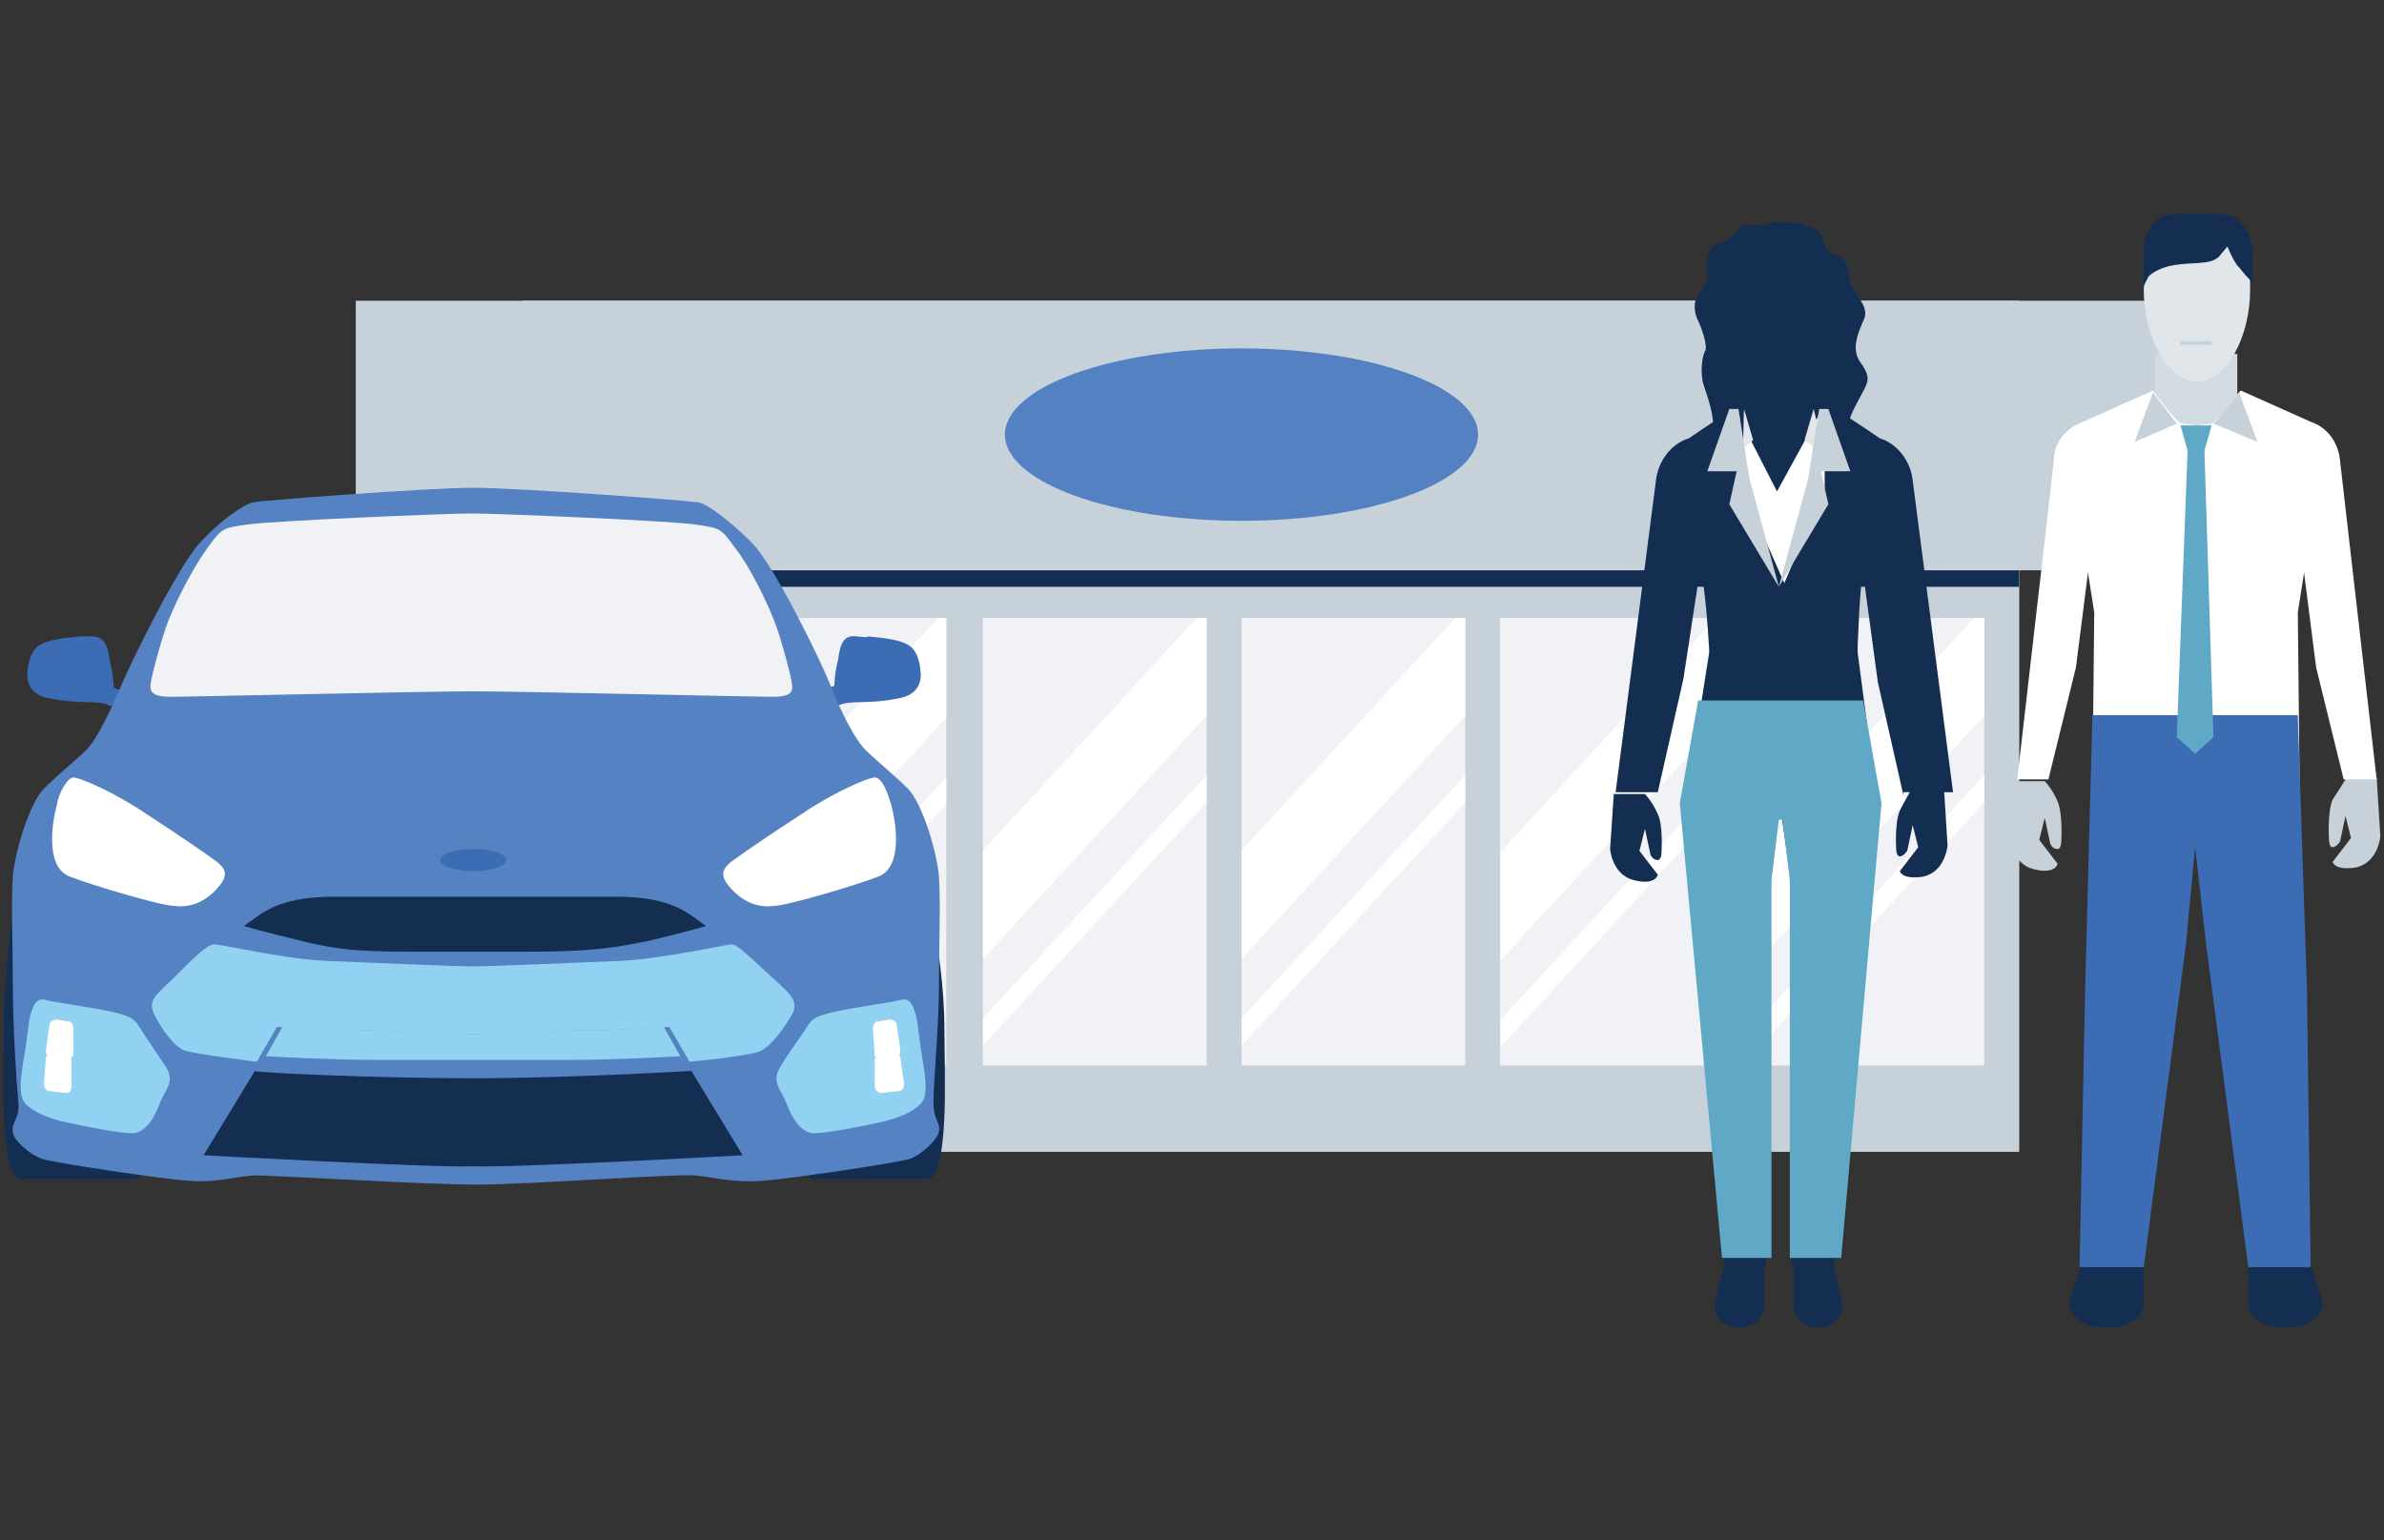 <?xml version="1.0" encoding="utf-8"?>
<!-- Generator: Adobe Illustrator 19.1.0, SVG Export Plug-In . SVG Version: 6.00 Build 0)  -->
<svg version="1.1" id="Layer_1" xmlns="http://www.w3.org/2000/svg" xmlns:xlink="http://www.w3.org/1999/xlink" x="0px" y="0px"
	 viewBox="-232 378.5 130 84" style="enable-background:new -232 378.5 130 84;" xml:space="preserve">
<rect x="-232" y="378.5" width="130" height="84" fill="#333333" stroke="none"/>
<g>
	<g>
		<rect x="-203.5" y="394.9" style="fill:#E1E6EB;" width="81.6" height="46.4"/>
		<rect x="-212.6" y="394.9" style="fill:#C6D1D9;" width="98.7" height="14.7"/>
		<rect x="-208.8" y="409.6" style="fill:#C6D1D9;" width="86.9" height="31.7"/>
		<rect x="-136" y="412.2" style="fill:#F1F2F5;" width="12.2" height="24.4"/>
		<rect x="-150.2" y="412.2" style="fill:#F1F2F5;" width="12.2" height="24.4"/>
		<rect x="-164.3" y="412.2" style="fill:#F1F2F5;" width="12.2" height="24.4"/>
		<rect x="-178.4" y="412.2" style="fill:#F1F2F5;" width="12.2" height="24.4"/>
		<rect x="-192.6" y="412.2" style="fill:#F1F2F5;" width="12.2" height="24.4"/>
		<rect x="-206.7" y="412.2" style="fill:#F1F2F5;" width="12.2" height="24.4"/>
		<g>
			<g>
				<defs>
					<rect id="SVGID_1_" x="-150.2" y="412.2" width="12.2" height="24.4"/>
				</defs>
				<clipPath id="SVGID_2_">
					<use xlink:href="#SVGID_1_"  style="overflow:visible;"/>
				</clipPath>
				<g style="clip-path:url(#SVGID_2_);">
					
						<rect x="-145.6" y="408.2" transform="matrix(-0.736 -0.677 0.677 -0.736 -534.168 633.252)" style="fill:#FFFFFF;" width="4" height="25.1"/>
					
						<rect x="-144.1" y="415.4" transform="matrix(-0.736 -0.677 0.677 -0.736 -539.122 645.579)" style="fill:#FFFFFF;" width="1" height="25.1"/>
				</g>
			</g>
		</g>
		<g>
			<g>
				<defs>
					<rect id="SVGID_3_" x="-136" y="412.2" width="12.2" height="24.4"/>
				</defs>
				<clipPath id="SVGID_4_">
					<use xlink:href="#SVGID_3_"  style="overflow:visible;"/>
				</clipPath>
				<g style="clip-path:url(#SVGID_4_);">
					
						<rect x="-131.5" y="408.2" transform="matrix(-0.736 -0.677 0.677 -0.736 -509.659 642.762)" style="fill:#FFFFFF;" width="4" height="25.1"/>
					
						<rect x="-130" y="415.4" transform="matrix(-0.736 -0.677 0.677 -0.736 -514.616 655.094)" style="fill:#FFFFFF;" width="1" height="25.1"/>
				</g>
			</g>
		</g>
		<g>
			<g>
				<defs>
					<rect id="SVGID_5_" x="-136" y="412.2" width="12.2" height="24.4"/>
				</defs>
				<clipPath id="SVGID_6_">
					<use xlink:href="#SVGID_5_"  style="overflow:visible;"/>
				</clipPath>
				<g style="clip-path:url(#SVGID_6_);">
					
						<rect x="-131.5" y="408.2" transform="matrix(-0.736 -0.677 0.677 -0.736 -509.659 642.762)" style="fill:#FFFFFF;" width="4" height="25.1"/>
					
						<rect x="-130" y="415.4" transform="matrix(-0.736 -0.677 0.677 -0.736 -514.616 655.094)" style="fill:#FFFFFF;" width="1" height="25.1"/>
				</g>
			</g>
		</g>
		<g>
			<g>
				<defs>
					<rect id="SVGID_7_" x="-164.3" y="412.2" width="12.2" height="24.4"/>
				</defs>
				<clipPath id="SVGID_8_">
					<use xlink:href="#SVGID_7_"  style="overflow:visible;"/>
				</clipPath>
				<g style="clip-path:url(#SVGID_8_);">
					
						<rect x="-159.8" y="408.2" transform="matrix(-0.736 -0.677 0.677 -0.736 -558.758 623.575)" style="fill:#FFFFFF;" width="4" height="25.1"/>
					
						<rect x="-158.3" y="415.4" transform="matrix(-0.736 -0.677 0.677 -0.736 -563.709 635.896)" style="fill:#FFFFFF;" width="1" height="25.1"/>
				</g>
			</g>
		</g>
		<g>
			<g>
				<defs>
					<rect id="SVGID_9_" x="-178.4" y="412.2" width="12.2" height="24.4"/>
				</defs>
				<clipPath id="SVGID_10_">
					<use xlink:href="#SVGID_9_"  style="overflow:visible;"/>
				</clipPath>
				<g style="clip-path:url(#SVGID_10_);">
					
						<rect x="-173.9" y="408.2" transform="matrix(-0.736 -0.677 0.677 -0.736 -583.267 614.065)" style="fill:#FFFFFF;" width="4" height="25.1"/>
					
						<rect x="-172.4" y="415.4" transform="matrix(-0.736 -0.677 0.677 -0.736 -588.215 626.38)" style="fill:#FFFFFF;" width="1" height="25.1"/>
				</g>
			</g>
		</g>
		<g>
			<g>
				<defs>
					<rect id="SVGID_11_" x="-192.6" y="412.2" width="12.2" height="24.4"/>
				</defs>
				<clipPath id="SVGID_12_">
					<use xlink:href="#SVGID_11_"  style="overflow:visible;"/>
				</clipPath>
				<g style="clip-path:url(#SVGID_12_);">
					
						<rect x="-188" y="408.2" transform="matrix(-0.736 -0.677 0.677 -0.736 -607.775 604.555)" style="fill:#FFFFFF;" width="4" height="25.1"/>
					
						<rect x="-186.5" y="415.4" transform="matrix(-0.736 -0.677 0.677 -0.736 -612.721 616.865)" style="fill:#FFFFFF;" width="1" height="25.1"/>
				</g>
			</g>
		</g>
		<g>
			<path style="fill:#5381C2;" d="M-164.3,397.5c-7.1,0-12.9,2.1-12.9,4.7s5.8,4.7,12.9,4.7c7.1,0,12.9-2.1,12.9-4.7
				S-157.2,397.5-164.3,397.5z"/>
		</g>
		<rect x="-208.8" y="409.6" style="fill:#142E52;" width="86.9" height="0.9"/>
		<g>
			<path style="fill:#142E52;" d="M-231.8,434.7c0,2.3-0.3,8.1,1,8.1s5.9,0,5.9,0s0.6,0.1,0.8-0.6c0.3-0.7-0.4-13-0.4-13
				s-6.8-1.8-6.9-0.4C-231.5,430.2-231.8,432.1-231.8,434.7z"/>
			<path style="fill:#142E52;" d="M-180.5,434.7c0,2.3,0.3,8.1-1,8.1s-5.9,0-5.9,0s-0.6,0.1-0.9-0.6c-0.3-0.7,0.4-13,0.4-13
				s6.8-1.8,6.9-0.4C-180.9,430.3-180.5,432.1-180.5,434.7z"/>
			<g>
				<path style="fill:#3B6CB4;" d="M-184.7,413.2c1,0.1,2.1,0.2,2.5,0.7c0.4,0.5,0.4,1.3,0.4,1.3s0.2,1.2-1.3,1.4
					c-1.5,0.3-2.4,0.1-3,0.3c-0.6,0.3-1.2-0.7-1.2-0.7l0.8-0.3c0,0,0-0.7,0.2-1.4c0.1-0.7,0.2-1.4,1-1.3S-184.7,413.2-184.7,413.2z"
					/>
			</g>
			<path style="fill:#3B6CB4;" d="M-227.6,413.2c-1,0.1-2.1,0.2-2.5,0.7c-0.4,0.5-0.4,1.3-0.4,1.3s-0.2,1.2,1.3,1.4
				c1.5,0.3,2.4,0.1,3,0.3c0.6,0.4,1.2-0.6,1.2-0.6l-0.8-0.3c0,0,0-0.7-0.2-1.4c-0.1-0.7-0.2-1.4-1-1.4S-227.6,413.2-227.6,413.2z"
				/>
			<path style="fill:#5482C2;" d="M-206.2,405.1c2.5,0,11.8,0.7,12.3,0.8s1.7,1,2.9,2.2c1.2,1.2,3.7,6.3,4.3,7.8
				c0.6,1.5,1.3,2.9,1.9,3.5c0.6,0.6,1.5,1.3,2.3,2.1c0.8,0.8,1.6,3.5,1.7,4.8c0.1,1.3,0,3.9,0,6c0,2.1-0.3,5.3-0.3,6.3
				s0.4,1.1,0.3,1.6c-0.1,0.5-1,1.3-1.6,1.5c-0.6,0.2-6.6,1.1-8.1,1.2c-1.6,0.1-2.5-0.2-3.6-0.3c-1.1-0.1-9.1,0.5-11.9,0.5
				s-11-0.5-12-0.5s-2,0.4-3.6,0.3c-1.6-0.1-7.5-1-8.1-1.2c-0.6-0.2-1.6-1-1.6-1.5c-0.1-0.5,0.4-0.7,0.3-1.6c-0.1-1-0.3-4.2-0.3-6.3
				c0-2.1-0.1-4.7,0-6c0.1-1.3,0.9-4,1.7-4.8c0.8-0.8,1.7-1.5,2.3-2.1c0.6-0.6,1.3-2.1,1.9-3.5c0.6-1.4,3.1-6.5,4.3-7.8
				c1.2-1.3,2.4-2.1,2.9-2.2C-218,405.8-208.6,405.1-206.2,405.1z"/>
			<path style="fill:#91D2F3;" d="M-230.6,435.6c-0.2,1.3-0.5,2.6,0,3.1s1.3,0.8,2.2,1c0.9,0.2,2.9,0.6,3.6,0.6s1.2-0.8,1.5-1.6
				c0.3-0.8,0.9-1.2,0.3-2.1s-1.1-1.6-1.4-2.1c-0.3-0.5-0.6-0.6-1.4-0.8c-0.8-0.2-2.9-0.5-3.4-0.6s-0.9-0.4-1.2,1
				C-230.6,435.6-230.6,435.6-230.6,435.6z"/>
			<path style="fill:#FFFFFF;" d="M-228.9,422.4c-0.3,1.1-0.6,3.4,0.7,3.9s5,1.6,5.7,1.6c0.7,0.1,1.5-0.1,2.2-0.8
				c0.8-0.8,0.7-1.2,0-1.7s-2-1.4-3.7-2.5c-1.6-1.1-3.6-2-4-2C-228.3,420.9-228.8,421.7-228.9,422.4z"/>
			<path style="fill:#FFFFFF;" d="M-228.3,436.2l-1-0.1c-0.1,0-0.2-0.1-0.2-0.3l0.2-1.4c0-0.2,0.2-0.3,0.4-0.3l0.6,0.1
				c0.2,0,0.3,0.2,0.3,0.4v1.4C-228,436.1-228.1,436.2-228.3,436.2z"/>
			<path style="fill:#FFFFFF;" d="M-228.4,438.1l-0.9-0.1c-0.2,0-0.3-0.2-0.3-0.4l0.1-1.4c0-0.1,0.1-0.2,0.2-0.2l1,0.1
				c0.1,0,0.2,0.1,0.2,0.2v1.4C-228.1,438-228.2,438.1-228.4,438.1z"/>
			<path style="fill:#91D2F3;" d="M-181.8,435.6c0.2,1.3,0.5,2.6,0,3.1s-1.3,0.8-2.2,1c-0.9,0.2-2.9,0.6-3.6,0.6
				c-0.7,0-1.2-0.8-1.5-1.6c-0.3-0.8-0.9-1.2-0.3-2.1c0.6-1,1.1-1.6,1.4-2.1s0.6-0.6,1.4-0.8c0.8-0.2,2.9-0.5,3.4-0.6s0.9-0.4,1.2,1
				C-181.8,435.6-181.8,435.6-181.8,435.6z"/>
			<path style="fill:#F1F2F5;" d="M-206.2,416.2c2.7,0,15.2,0.3,16.3,0.3c1.1,0,1.1-0.3,1.1-0.6c0-0.3-0.6-2.6-1-3.6
				s-1.3-2.9-2.1-3.9c-0.8-1.1-0.8-1.1-2.2-1.3c-1.4-0.2-10.7-0.6-12.2-0.6c-1.4,0-10.8,0.4-12.2,0.6c-1.4,0.2-1.4,0.2-2.2,1.3
				c-0.8,1.1-1.7,2.9-2.1,3.9s-1,3.3-1,3.6c0,0.3,0.1,0.6,1.1,0.6S-208.9,416.2-206.2,416.2z"/>
			<path style="fill:#FFFFFF;" d="M-183.4,422.4c0.3,1.1,0.6,3.4-0.7,3.9c-1.3,0.5-5,1.6-5.7,1.6c-0.7,0.1-1.5-0.1-2.2-0.8
				c-0.8-0.8-0.7-1.2,0-1.7c0.7-0.5,2-1.4,3.7-2.5c1.6-1.1,3.6-2,4-2S-183.6,421.7-183.4,422.4z"/>
			<path style="fill:#142E52;" d="M-206.2,437.3c5.2,0,11.9-0.4,11.9-0.4l2.8,4.6c0,0-12.7,0.7-14.7,0.6c-1.9,0.1-14.7-0.6-14.7-0.6
				l2.8-4.6C-218.1,437-211.4,437.3-206.2,437.3z"/>
			<path style="fill:#142E52;" d="M-206.2,430.4c0,0,0.8,0,2.5,0c3.4,0,4.7-0.1,7.1-0.6c2.1-0.5,3.1-0.8,3.1-0.8
				c-0.9-0.6-1.7-1.6-4.9-1.6s-7.7,0-7.7,0s-4.5,0-7.7,0s-4,1-4.9,1.6c0,0,1,0.3,3.1,0.8c2.4,0.6,3.7,0.6,7.1,0.6
				C-207,430.4-206.2,430.4-206.2,430.4z"/>
			<path style="fill:#FFFFFF;" d="M-184.1,436.2l1-0.1c0.1,0,0.2-0.1,0.2-0.3l-0.2-1.4c0-0.2-0.2-0.3-0.4-0.3l-0.6,0.1
				c-0.2,0-0.3,0.2-0.3,0.4l0.1,1.5C-184.3,436.1-184.2,436.2-184.1,436.2z"/>
			<path style="fill:#FFFFFF;" d="M-183.9,438.1l0.9-0.1c0.2,0,0.3-0.2,0.3-0.4l-0.2-1.4c0-0.1-0.1-0.2-0.2-0.2l-1,0.1
				c-0.1,0-0.2,0.1-0.2,0.2v1.4C-184.3,438-184.1,438.1-183.9,438.1z"/>
			<path style="fill:#91D2F3;" d="M-206.2,436.3c0,0,2.8,0,5.3,0s6-0.2,6-0.2l-0.9-1.6c0,0-2.7,0.2-4.6,0.2c-1.9,0-5.8,0.2-5.8,0.2
				s-4-0.2-5.8-0.2c-1.8-0.1-4.6-0.2-4.6-0.2l-0.9,1.6c0,0,3.6,0.2,6,0.2C-209.1,436.3-206.2,436.3-206.2,436.3z"/>
			<path style="fill:#91D2F3;" d="M-206.2,434.9c1.4,0,4.2-0.2,6-0.2s4.7-0.2,4.7-0.2l1.1,1.9c0,0,3.3-0.3,3.9-0.6
				c0.6-0.3,1.3-1.3,1.7-2c0.4-0.7-0.2-1.2-1.1-2c-1.3-1.2-1.9-1.8-2.2-1.8c-0.3,0-3.8,0.8-6.1,0.9c-2.3,0.1-7.1,0.3-8,0.3
				s-5.7-0.2-8-0.3c-2.3-0.1-5.7-0.9-6.1-0.9c-0.4,0-1,0.6-2.2,1.8c-0.8,0.8-1.5,1.2-1.1,2c0.4,0.8,1.1,1.8,1.7,2
				c0.7,0.2,3.9,0.6,3.9,0.6l1.1-1.9c0,0,2.9,0.2,4.7,0.2S-207.5,434.9-206.2,434.9z"/>
			<ellipse style="fill:#3B6CB4;" cx="-206.2" cy="425.4" rx="1.8" ry="0.6"/>
		</g>
	</g>
	<g>
		<g>
			<rect x="-114.5" y="397.8" style="fill:#D3DBE2;" width="4.5" height="4.6"/>
			<path style="fill:#E1E6EB;" d="M-109.3,394.3c0,2.6-1.3,5-2.9,5s-2.9-2.4-2.9-5c0-3.1,5.2-1.7,5.2-3.1
				C-109.4,392.2-109.3,392.4-109.3,394.3z"/>
			<path style="fill:#C6D1D9;" d="M-122.4,424.2c0,0,0.1,1.4,1.3,1.7c1.2,0.3,1.3-0.3,1.3-0.3l-1-1.3l0.3-1.2l0.3,1.4
				c0,0,0.1,0.3,0.4,0.3c0.2,0,0.2-0.4,0.2-0.4s0.1-1.5-0.2-2.2c-0.3-0.7-0.7-1.1-0.7-1.1h-1.7L-122.4,424.2z"/>
			<path style="fill:#C6D1D9;" d="M-104.1,421L-104.1,421c0,0-0.3,0.5-0.7,1.1c-0.3,0.7-0.2,2.2-0.2,2.2s0,0.4,0.2,0.4
				s0.4-0.3,0.4-0.3l0.3-1.4l0.3,1.2l-1,1.3c0,0,0.1,0.5,1.3,0.3c1.2-0.3,1.3-1.7,1.3-1.7l-0.2-3.2h-1.7V421z"/>
			<path style="fill:#FFFFFF;" d="M-104.4,403.6c-0.1-1-0.7-1.8-1.6-2.1l-3.8-1.7c-0.1,0-1.4,1.8-1.6,1.8l-0.8,0.1l-0.8-0.1
				c-0.3,0-1.6-1.8-1.6-1.8l-3.8,1.7c-0.9,0.3-1.6,1.1-1.6,2.1l-2,17.4h1.7l1.5-6.1l0.7-5.5h11.7l0.7,5.5l1.5,6.1h1.8L-104.4,403.6z
				"/>
			<g>
				<path style="fill:#142E52;" d="M-107.3,450.9h-0.2c-1.1,0-1.9-0.6-1.9-1.3v-3c0-0.7,0.9-1.3,1.9-1.3h0.2c1.1,0,1,0.6,1,1.3l1,3
					C-105.4,450.4-106.3,450.9-107.3,450.9z"/>
				<path style="fill:#142E52;" d="M-117.2,450.9h0.2c1.1,0,1.9-0.6,1.9-1.3v-3c0-0.7-0.9-1.3-1.9-1.3h-0.2c-1.1,0-1,0.6-1,1.3l-1,3
					C-119.1,450.4-118.2,450.9-117.2,450.9z"/>
			</g>
			<polyline style="fill:#FFFFFF;" points="-105.6,404.9 -106.7,411.9 -106.6,421.5 -117.9,421.5 -117.8,411.9 -118.9,404.9 			"/>
			<polygon style="fill:#3B6CB4;" points="-106.2,432.5 -106.7,417.5 -109.2,417.5 -111.5,417.5 -113,417.5 -115.3,417.5 
				-117.9,417.5 -118.3,432.5 -118.6,447.6 -115.1,447.6 -112.8,430 -112.3,424.7 -111.7,430 -109.4,447.6 -106,447.6 			"/>
			<polyline style="fill:#C6D1D9;" points="-111.4,397.1 -111.4,397.3 -113.1,397.3 -113.1,397.1 			"/>
			<g>
				<polyline style="fill:#5FA9C6;" points="-111.8,402.8 -111.3,418.7 -112.3,419.6 -113.3,418.7 -112.7,402.8 				"/>
				<polygon style="fill:#5FA9C6;" points="-111.8,403.1 -112.7,403.1 -113.1,401.7 -111.4,401.7 				"/>
			</g>
			<g>
				<polygon style="fill:#C6D1D9;" points="-114.6,399.9 -113.3,401.6 -115.6,402.6 				"/>
				<polygon style="fill:#C6D1D9;" points="-109.9,399.9 -111.3,401.6 -108.9,402.6 				"/>
			</g>
		</g>
		<path style="fill:#142E52;stroke:#142E52;stroke-width:0.25;stroke-miterlimit:10;" d="M-113.8,392.9c1.3-0.3,2.4,0,2.8-0.6
			c0.5-0.6,0.5-0.6,0.5-0.6s0.3,0.8,0.6,1.2c0.2,0.2,0.4,0.5,0.6,0.7v-1.4c0-0.9-0.7-1.9-1.5-1.9h-2.7c-0.9,0-1.5,1-1.5,1.9v1.4
			C-114.9,393.4-114.5,393.1-113.8,392.9z"/>
	</g>
	<g>
		<path style="fill:#142E52;" d="M-134.3,403.7c1.2-0.3,3.2-1.2,3.1-1.8c-0.1-0.7,0.8-1.9,1-2.5c0.2-0.6-0.4-1.1-0.5-1.4
			c-0.3-0.7,0.1-1.5,0.3-2c0.5-0.9-0.8-1.5-0.8-2.7c0-0.5-0.6-0.9-0.9-1c-1-0.5,0.3-1-1.7-1.6c-0.4-0.1-0.9-0.1-1.2-0.1
			c-0.3,0-0.7,0.2-1.2,0.2s-0.7-0.2-1.1,0.3c-0.2,0.2-0.5,0.6-0.8,0.6c-0.9,0.2-0.9,1.2-0.8,1.7c0.1,0.5-0.3,0.9-0.5,1.2
			c-0.3,0.4-0.2,1,0,1.4c0.2,0.4,0.5,1.3,0.4,1.6c-0.2,0.3-0.3,1.3-0.1,1.9c0.2,0.6,0.6,1.7,0.5,2.4c-0.1,0.5,1.9,1.5,3.1,1.8"/>
		<rect x="-136.8" y="397.4" style="fill:#142E52;" width="3.6" height="8.8"/>
		<path style="fill:#142E52;" d="M-132.1,395c0,2.7-1.3,5.2-2.9,5.2s-2.9-2.5-2.9-5.2c0.5-0.5,1.1-1,1.3-2.4
			C-135.5,394-132.8,392.7-132.1,395z"/>
		<polyline style="fill:#142E52;" points="-134.2,398.2 -134.2,398.4 -135.8,398.4 -135.8,398.2 		"/>
		<path style="fill:#142E52;" d="M-137.1,398.6c0,0-0.5,0-0.2-1c0.2-0.8-0.3-1.7-0.3-2c0.1-0.5,0.1-0.3,0.3-0.7
			c0.2-0.3,0.3-0.2,0.5-0.4c0.2-0.2-0.2-0.8,0.1-1c0.3-0.1,0.2,0.3,0.5,0.3s0.8-0.2,1.3-0.2s0.3,0.3,0.7,0.4
			c0.3,0.1,0.8-0.2,1.1,0.1c0.4,0.3,0.5,0.6,0.6,0.9c0.1,0.3-0.1,0.8,0,1.6s-0.3,1.9-0.3,1.9h1.3l-0.4-4.8l-3.9-1.6l-2.2,1.3
			l-0.9,2.3"/>
		<path style="fill:#FFFFFF;" d="M-128.4,404.9c-0.1-0.9-0.7-1.8-1.6-2c0,0-2.6-1.7-2.8-1.8l-2.3,4.2l-2.1-4.1
			c-0.3,0-2.8,1.8-2.8,1.8c-0.9,0.3-1.5,1.1-1.6,2l-2.3,16.7h1.7l1.5-5.9l1-6.7c0.1,0.2,0.3,0.4,0.5,0.6c0.3,0.3,0.6,4.3,0.6,4.7
			l-0.6,3.8c0.1,0.8,1.1,0.4,1.9,0.4h4.8c0.8,0,1.9,0.4,1.9-0.4l-0.5-3.8c0-0.4,0.2-4.4,0.5-4.7c0.2-0.1,0.3-0.3,0.4-0.5l1,6.7
			l1.5,5.9h1.7L-128.4,404.9z"/>
		<path style="fill:#142E52;" d="M-132,447.5l0.9-14.6l-0.3-14.8h-1.6h-1.5h-0.9h-1.6h-1.6l-0.3,14.8l0.9,14.6l-0.5,2.2
			c0,0.7,0.6,1.2,1.3,1.2h0.1c0.7,0,1.3-0.6,1.3-1.2v-2.1h0.1l-0.5-17.2l1.2-8.5l1.2,8.5l-0.5,17.2h0.1v2.1c0,0.7,0.6,1.2,1.3,1.2
			h0.1c0.7,0,1.3-0.6,1.3-1.2L-132,447.5z"/>
		<path style="fill:#142E52;" d="M-144.2,424.8c0,0,0.1,1.4,1.3,1.7s1.3-0.3,1.3-0.3l-1-1.3l0.3-1.2l0.3,1.4c0,0,0.1,0.3,0.4,0.3
			c0.2,0,0.2-0.4,0.2-0.4s0.1-1.5-0.2-2.1c-0.3-0.7-0.7-1.1-0.7-1.1h-1.7L-144.2,424.8z"/>
		<path style="fill:#142E52;" d="M-127.8,421.6L-127.8,421.6c0,0-0.3,0.5-0.6,1.1c-0.3,0.7-0.2,2.1-0.2,2.1s0,0.4,0.2,0.4
			c0.2,0,0.4-0.3,0.4-0.3l0.3-1.4l0.3,1.2l-1,1.3c0,0,0.1,0.5,1.3,0.3c1.2-0.3,1.3-1.7,1.3-1.7l-0.2-3.2h-1.8V421.6z"/>
		<path style="fill:#FFFFFF;" d="M-139.9,405.3v2.9c0,0.5,0.2,0.9,0.6,1.2l0,0c0.3,0.3,0.6,4.3,0.6,4.7l-0.6,3.8
			c0.1,0.8,1.1,0.4,1.9,0.4h4.8c0.8,0,1.9,0.4,1.9-0.4l-0.5-3.8c0-0.4,0.2-4.4,0.5-4.7l0,0c0.4-0.3,0.6-0.8,0.6-1.2v-2.9"/>
		<g>
			<polygon style="fill:#E1E6EB;" points="-136.9,400.8 -136.4,402.5 -137.4,403.3 			"/>
			<polygon style="fill:#E1E6EB;" points="-133.1,400.8 -133.6,402.5 -132.5,403.3 			"/>
		</g>
		<path style="fill:#142E52;" d="M-128.2,421.9l-1.4-6.2l-0.8-5.9c-0.1,0.3-0.2,1.3-0.3,3.9c0,0.2,0,0.3,0,0.4l0.5,3.8l0,0
			c0,0.3-0.2,0.8-1,0.8c-0.2,0-0.4,0-0.6-0.1c-0.2,0-0.4-0.1-0.6-0.1h-4.8c-0.2,0-0.4,0-0.6,0.1c-0.2,0-0.4,0.1-0.6,0.1
			c-0.8,0-1-0.5-1-0.8l0,0l0.6-3.8v-0.2c-0.2-3.3-0.4-4.1-0.5-4.3l-0.9,5.9l-1.4,6.2h-2.3l2.2-17c0.1-1,0.8-2,1.8-2.3
			c2.6-1.8,2.9-1.8,3-1.8l-0.1,4.5l2.3,5.2l2.2-5.2v-4.5c0.1,0,0.4,0,3,1.8c1,0.3,1.7,1.3,1.8,2.3l2.2,17h-2.7V421.9z"/>
		<g>
			<polygon style="fill:#C6D1D9;" points="-137.2,400.8 -136.6,404.6 -135,410.5 -137.7,406 -137.3,404.2 -138.9,404.2 
				-137.7,400.8 			"/>
			<polygon style="fill:#C6D1D9;" points="-132.8,400.8 -133.4,404.6 -135,410.5 -132.3,406 -132.7,404.2 -131.1,404.2 
				-132.3,400.8 			"/>
		</g>
		<polyline style="fill:#5FA9C6;" points="-134.2,416.7 -132.4,416.7 -130.4,416.7 -129.4,422.3 -131.6,447.1 -134.4,447.1 
			-134.4,426.5 -134.8,423.2 -135,423.2 -135.4,426.5 -135.4,447.1 -138.1,447.1 -140.4,422.3 -139.4,416.7 -137.4,416.7 
			-135.6,416.7 		"/>
	</g>
</g>
</svg>
